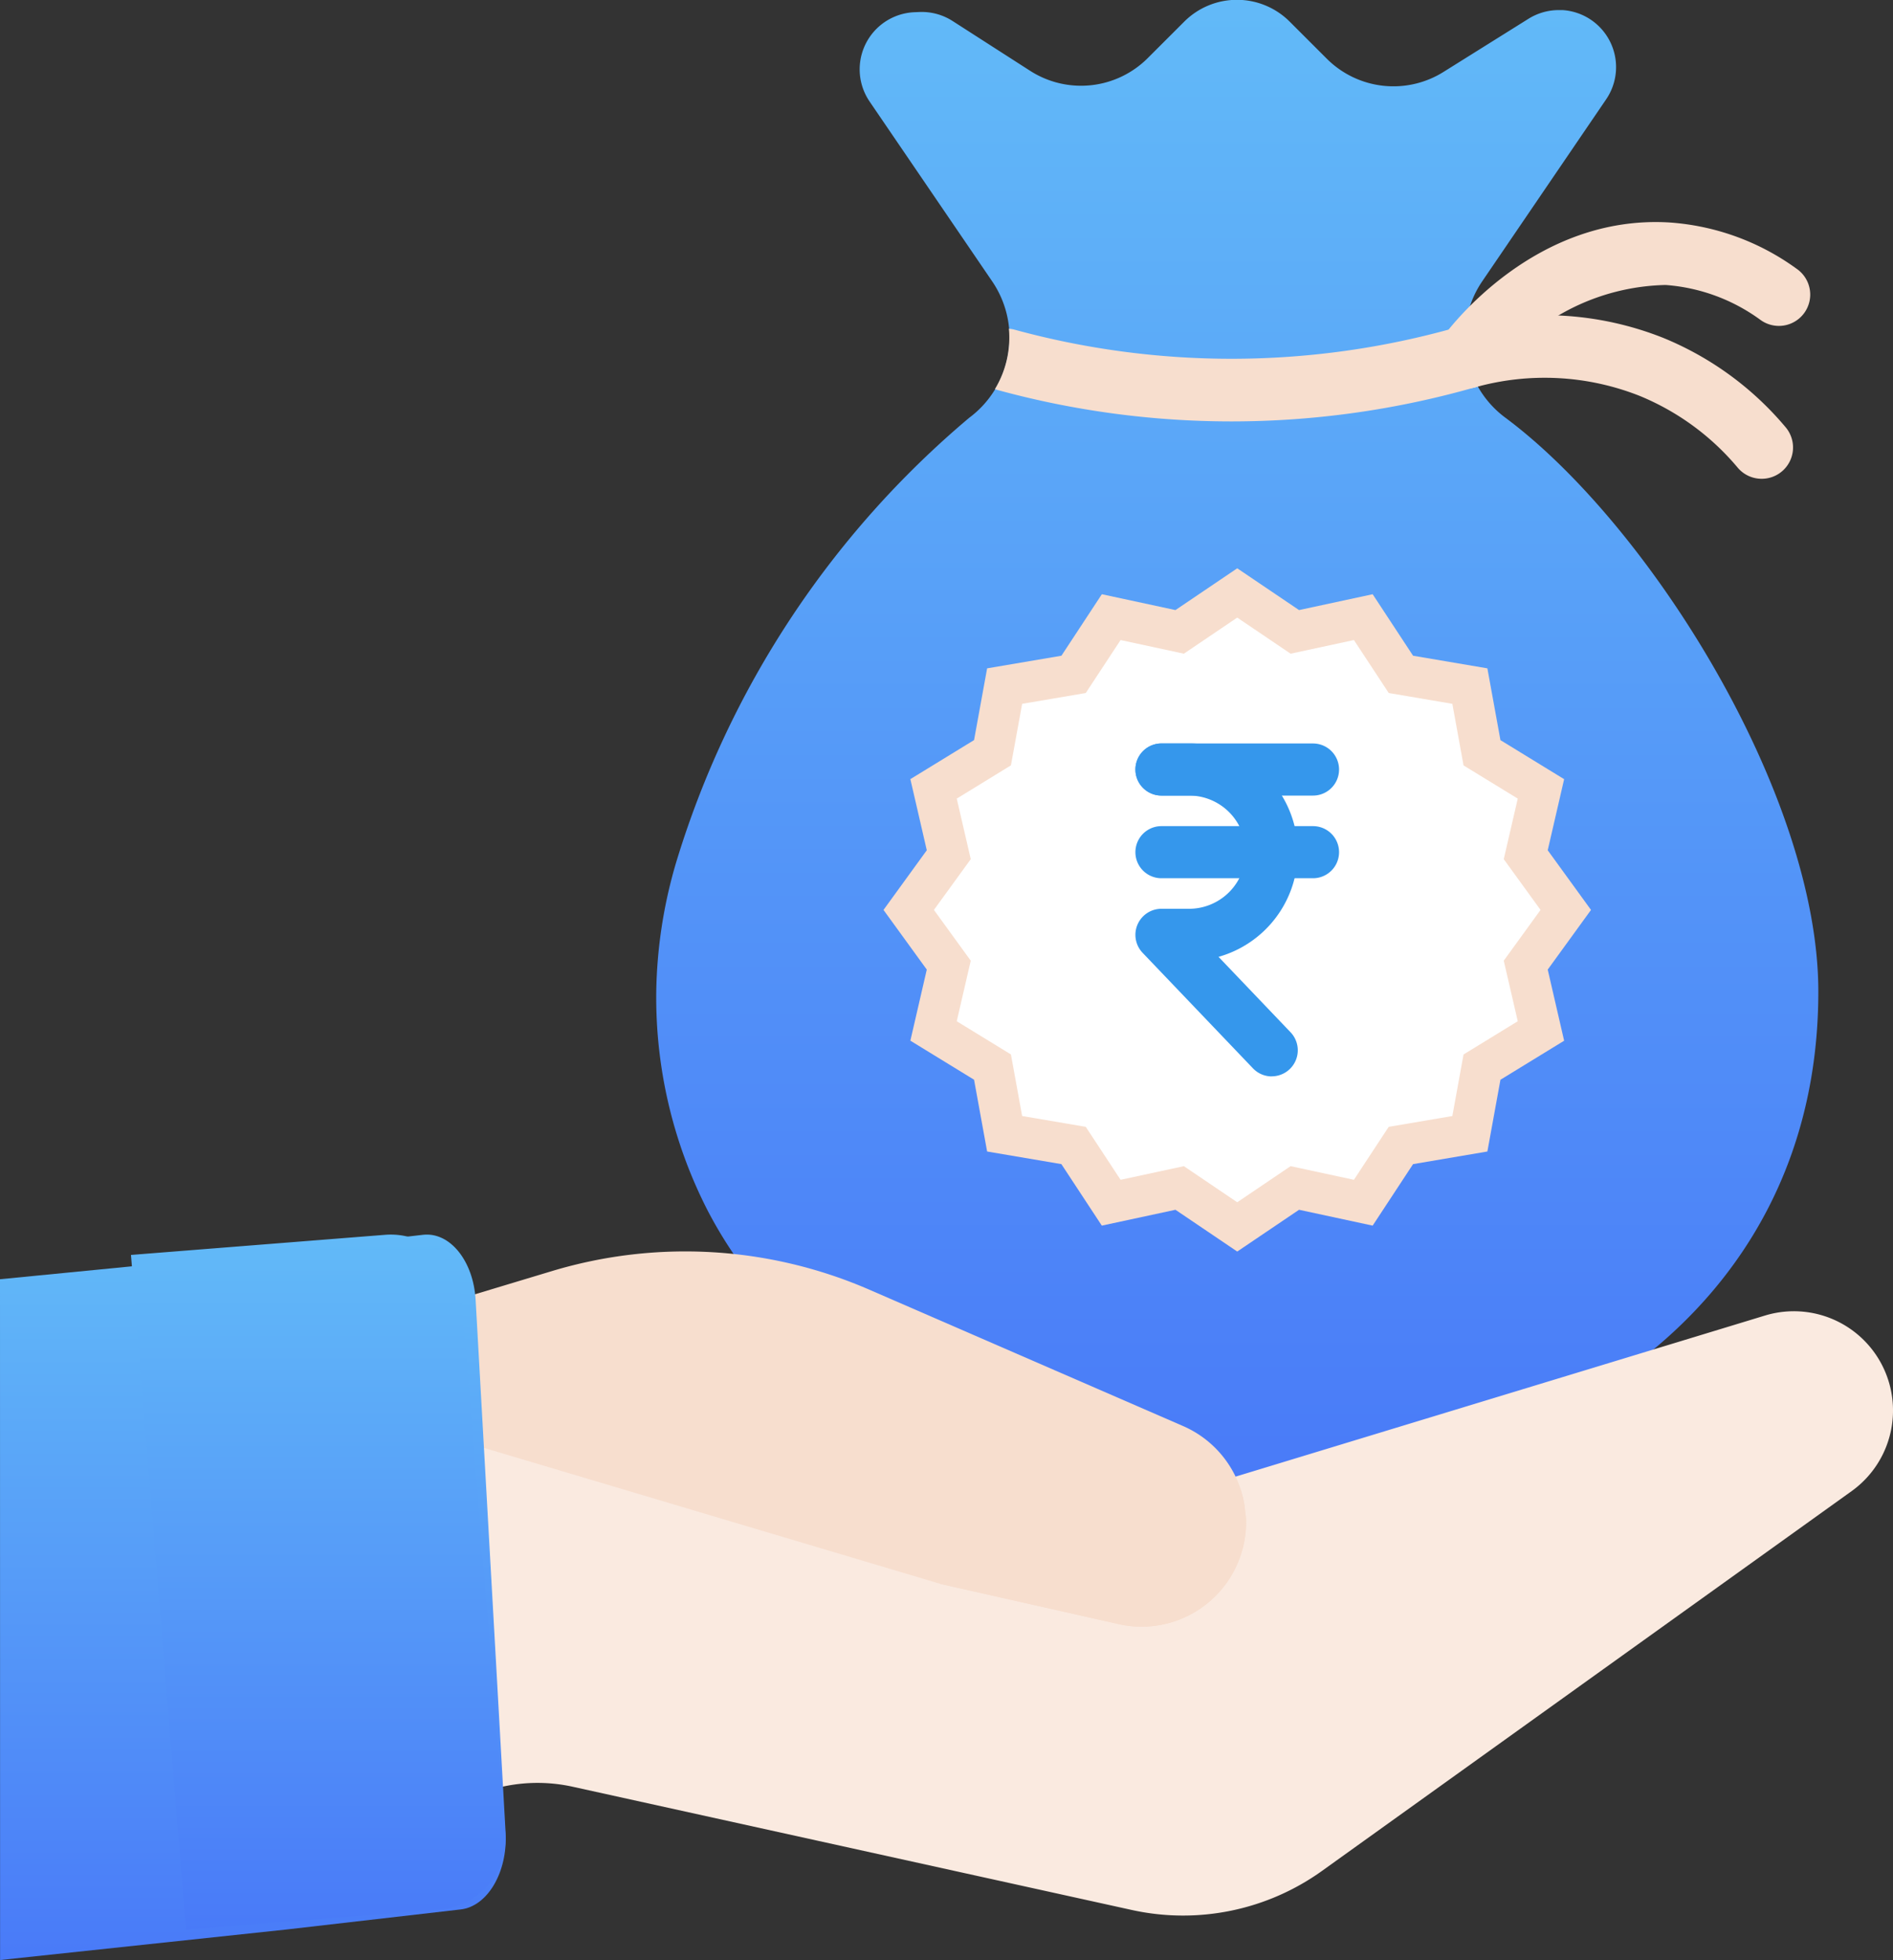 <svg xmlns="http://www.w3.org/2000/svg" xmlns:xlink="http://www.w3.org/1999/xlink" width="46.366" height="48" viewBox="0 0 46.366 48">
  <rect x="0" y="0" width="46.366" height="48" fill="#333333" stroke="none"/>
  <defs>
    <linearGradient id="linear-gradient" x1="0.5" x2="0.5" y2="1" gradientUnits="objectBoundingBox">
      <stop offset="0" stop-color="#62baf8"/>
      <stop offset="1" stop-color="#497af8"/>
    </linearGradient>
  </defs>
  <g id="save-more-taxes" transform="translate(-5.92 -23.11)">
    <path id="Path_66088" data-name="Path 66088" d="M239.737,47.395c0,7.989-7.017,12.132-14.234,12.132-4.524,0-8.968-1.628-11.655-4.809a10.727,10.727,0,0,1-1.3-1.931,11.436,11.436,0,0,1-1.274-5.392,11.74,11.74,0,0,1,.492-3.179,22.929,22.929,0,0,1,7.172-10.871A2.446,2.446,0,0,0,219.5,30l-3-4.4a1.4,1.4,0,0,1,1.1-2.188l.119-.005a1.4,1.4,0,0,1,.814.221l1.9,1.22a2.309,2.309,0,0,0,2.878-.311l.894-.893a1.827,1.827,0,0,1,2.585,0l.907.906a2.309,2.309,0,0,0,2.86.324l2.079-1.3a1.4,1.4,0,0,1,.743-.214q.046,0,.093,0a1.4,1.4,0,0,1,1.067,2.187L231.506,30a2.445,2.445,0,0,0,.567,3.343C235.606,35.972,239.737,42.575,239.737,47.395Z" transform="translate(-189.28 -0.003)" fill="url(#linear-gradient)"/>
    <path id="Path_66090" data-name="Path 66090" d="M123.636,450.888a4,4,0,0,0-1.767.01l-2.458.57-.143.745,5.057-1.174Z" transform="translate(-106.759 -383.61)" fill="#81def9"/>
    <path id="Path_66091" data-name="Path 66091" d="M119.269,347.682l5.67-1.316a4,4,0,0,1,1.767-.01l13.694,3.018a5.841,5.841,0,0,0,4.661-.958l12.972-9.3A2.429,2.429,0,0,0,159.041,337h0a2.428,2.428,0,0,0-3.131-2.183L137.8,340.326l-16.111-5.243Z" transform="translate(-106.759 -279.491)" fill="#faeae0"/>
    <g id="Group_24136" data-name="Group 24136" transform="translate(11.383 53.759)">
      <path id="Path_66093" data-name="Path 66093" d="M133.4,327.152a2.508,2.508,0,0,1-.077.617,2.558,2.558,0,0,1-2.976,1.892l-4.436-1-17.567-5.233L116.4,321a11.315,11.315,0,0,1,7.768.456l7.686,3.34a2.556,2.556,0,0,1,1.422,1.583h0v0q.025.081.045.164l.005.022c.014.06.026.12.035.18a.189.189,0,0,0,0,.024,1.547,1.547,0,0,1,.017.154C133.393,327,133.4,327.077,133.4,327.152Z" transform="translate(-108.34 -320.523)" fill="#f7dece"/>
      <path id="Path_66094" data-name="Path 66094" d="M286.292,378.152a2.507,2.507,0,0,1-.077.617,2.558,2.558,0,0,1-2.976,1.892l-4.436-1a1.227,1.227,0,0,1,1.5-1.2l2.868.647a2.559,2.559,0,0,0,3-1.729,2.516,2.516,0,0,1,.087.369.186.186,0,0,0,0,.024c.007.051.013.1.017.154C286.289,378,286.292,378.077,286.292,378.152Z" transform="translate(-261.237 -371.522)" fill="#f7dece"/>
    </g>
    <path id="Path_66095" data-name="Path 66095" d="M.75,317.581l6.078-.595,4.282-.493c.66-.076,1.238.641,1.29,1.6l.734,13.045c.052.96-.44,1.8-1.1,1.876l-4.282.493-7,.746" transform="translate(5.17 -263.144)" fill="url(#linear-gradient)"/>
    <g id="Path_66104" data-name="Path 66104" transform="translate(14.56 23.027)" fill="#fff">
      <path d="M 21.664 30.129 L 20.431 29.295 L 20.254 29.175 L 20.046 29.22 L 18.577 29.536 L 17.775 28.316 L 17.656 28.134 L 17.441 28.098 L 15.967 27.847 L 15.71 26.435 L 15.669 26.215 L 15.479 26.098 L 14.226 25.33 L 14.547 23.94 L 14.598 23.718 L 14.465 23.534 L 13.618 22.366 L 14.465 21.198 L 14.598 21.014 L 14.547 20.792 L 14.226 19.401 L 15.479 18.634 L 15.669 18.517 L 15.71 18.297 L 15.967 16.885 L 17.441 16.634 L 17.656 16.598 L 17.776 16.416 L 18.577 15.196 L 20.046 15.512 L 20.254 15.557 L 20.431 15.438 L 21.664 14.604 L 22.898 15.438 L 23.075 15.557 L 23.283 15.512 L 24.752 15.196 L 25.554 16.416 L 25.673 16.598 L 25.888 16.634 L 27.362 16.885 L 27.619 18.297 L 27.659 18.517 L 27.85 18.634 L 29.103 19.402 L 28.782 20.792 L 28.73 21.014 L 28.864 21.198 L 29.711 22.366 L 28.864 23.534 L 28.73 23.718 L 28.782 23.94 L 29.103 25.331 L 27.85 26.098 L 27.659 26.215 L 27.619 26.435 L 27.362 27.847 L 25.887 28.098 L 25.673 28.134 L 25.553 28.316 L 24.751 29.536 L 23.283 29.22 L 23.075 29.175 L 22.898 29.295 L 21.664 30.129 Z" stroke="none"/>
      <path d="M 21.664 15.207 L 20.357 16.091 L 18.807 15.757 L 17.954 17.054 L 16.396 17.319 L 16.121 18.826 L 14.794 19.64 L 15.137 21.123 L 14.235 22.366 L 15.137 23.609 L 14.794 25.092 L 16.121 25.905 L 16.396 27.413 L 17.954 27.678 L 18.807 28.975 L 20.357 28.641 L 21.664 29.525 L 22.971 28.641 L 24.522 28.975 L 25.374 27.678 L 26.933 27.413 L 27.207 25.906 L 28.535 25.092 L 28.192 23.609 L 29.093 22.366 L 28.192 21.123 L 28.535 19.64 L 27.207 18.827 L 26.933 17.319 L 25.375 17.054 L 24.522 15.757 L 22.971 16.091 L 21.664 15.207 M 21.664 14 L 23.178 15.023 L 24.981 14.635 L 25.971 16.141 L 27.791 16.45 L 28.111 18.208 L 29.671 19.164 L 29.269 20.905 L 30.329 22.366 L 29.269 23.827 L 29.671 25.569 L 28.111 26.525 L 27.791 28.282 L 25.971 28.591 L 24.981 30.097 L 23.178 29.709 L 21.664 30.732 L 20.151 29.709 L 18.347 30.097 L 17.357 28.591 L 15.538 28.282 L 15.218 26.524 L 13.658 25.568 L 14.06 23.827 L 13 22.366 L 14.06 20.905 L 13.658 19.163 L 15.218 18.207 L 15.538 16.45 L 17.358 16.141 L 18.348 14.635 L 20.151 15.023 L 21.664 14 Z" stroke="none" fill="#f7dece"/>
    </g>
    <path id="Path_66096" data-name="Path 66096" d="M94.074,333.014l-6.226.493L86.5,316.986l6.226-.493a1.743,1.743,0,0,1,1.875,1.6l1.068,13.045A1.744,1.744,0,0,1,94.074,333.014Z" transform="translate(-77.372 -263.144)" fill="url(#linear-gradient)"/>
    <g id="Group_24137" data-name="Group 24137" transform="translate(33.73 41.317)">
      <path id="Path_66099" data-name="Path 66099" d="M324.649,202.123h-3.712a.638.638,0,1,1,0-1.276h3.712a.638.638,0,0,1,0,1.276Zm0,2.024h-3.712a.638.638,0,1,1,0-1.276h3.712a.638.638,0,0,1,0,1.276Z" transform="translate(-320.299 -200.847)" fill="#3597ec"/>
      <path id="Path_66100" data-name="Path 66100" d="M323.636,209a.637.637,0,0,1-.462-.2l-2.7-2.826a.638.638,0,0,1,.462-1.079h.675a1.386,1.386,0,1,0,0-2.773h-.675a.638.638,0,1,1,0-1.276h.675a2.663,2.663,0,0,1,.722,5.226l1.764,1.847a.638.638,0,0,1-.462,1.079Z" transform="translate(-320.297 -200.847)" fill="#3597ec"/>
    </g>
    <path id="Path_66101" data-name="Path 66101" d="M303.662,102l-.054.018a21.718,21.718,0,0,1-5.977.839h-.007a21.72,21.72,0,0,1-5.7-.763.616.616,0,0,1-.087-.03,2.437,2.437,0,0,0,.342-1.476.723.723,0,0,1,.147.025,20.166,20.166,0,0,0,5.295.71h.007a20.177,20.177,0,0,0,5.552-.779.723.723,0,0,1,.181-.029.767.767,0,0,1,.3,1.486Z" transform="translate(-261.547 -69.427)" fill="#f7dece"/>
    <path id="Path_66102" data-name="Path 66102" d="M397.31,79.95a.767.767,0,0,1-.622-1.216c.225-.312,2.3-3.043,5.58-2.847a5.992,5.992,0,0,1,3.119,1.135.767.767,0,1,1-.893,1.247,4.487,4.487,0,0,0-2.318-.851,5.4,5.4,0,0,0-4.243,2.213A.766.766,0,0,1,397.31,79.95Z" transform="translate(-355.46 -47.329)" fill="#f7dece"/>
    <path id="Path_66103" data-name="Path 66103" d="M404.528,102a.766.766,0,0,1-.588-.274,6.208,6.208,0,0,0-2.4-1.756,6.322,6.322,0,0,0-4.026-.211.767.767,0,1,1-.41-1.478,7.869,7.869,0,0,1,5.013.268,7.736,7.736,0,0,1,3,2.191.767.767,0,0,1-.587,1.26Z" transform="translate(-355.459 -67.165)" fill="#f7dece"/>
  </g>
</svg>
